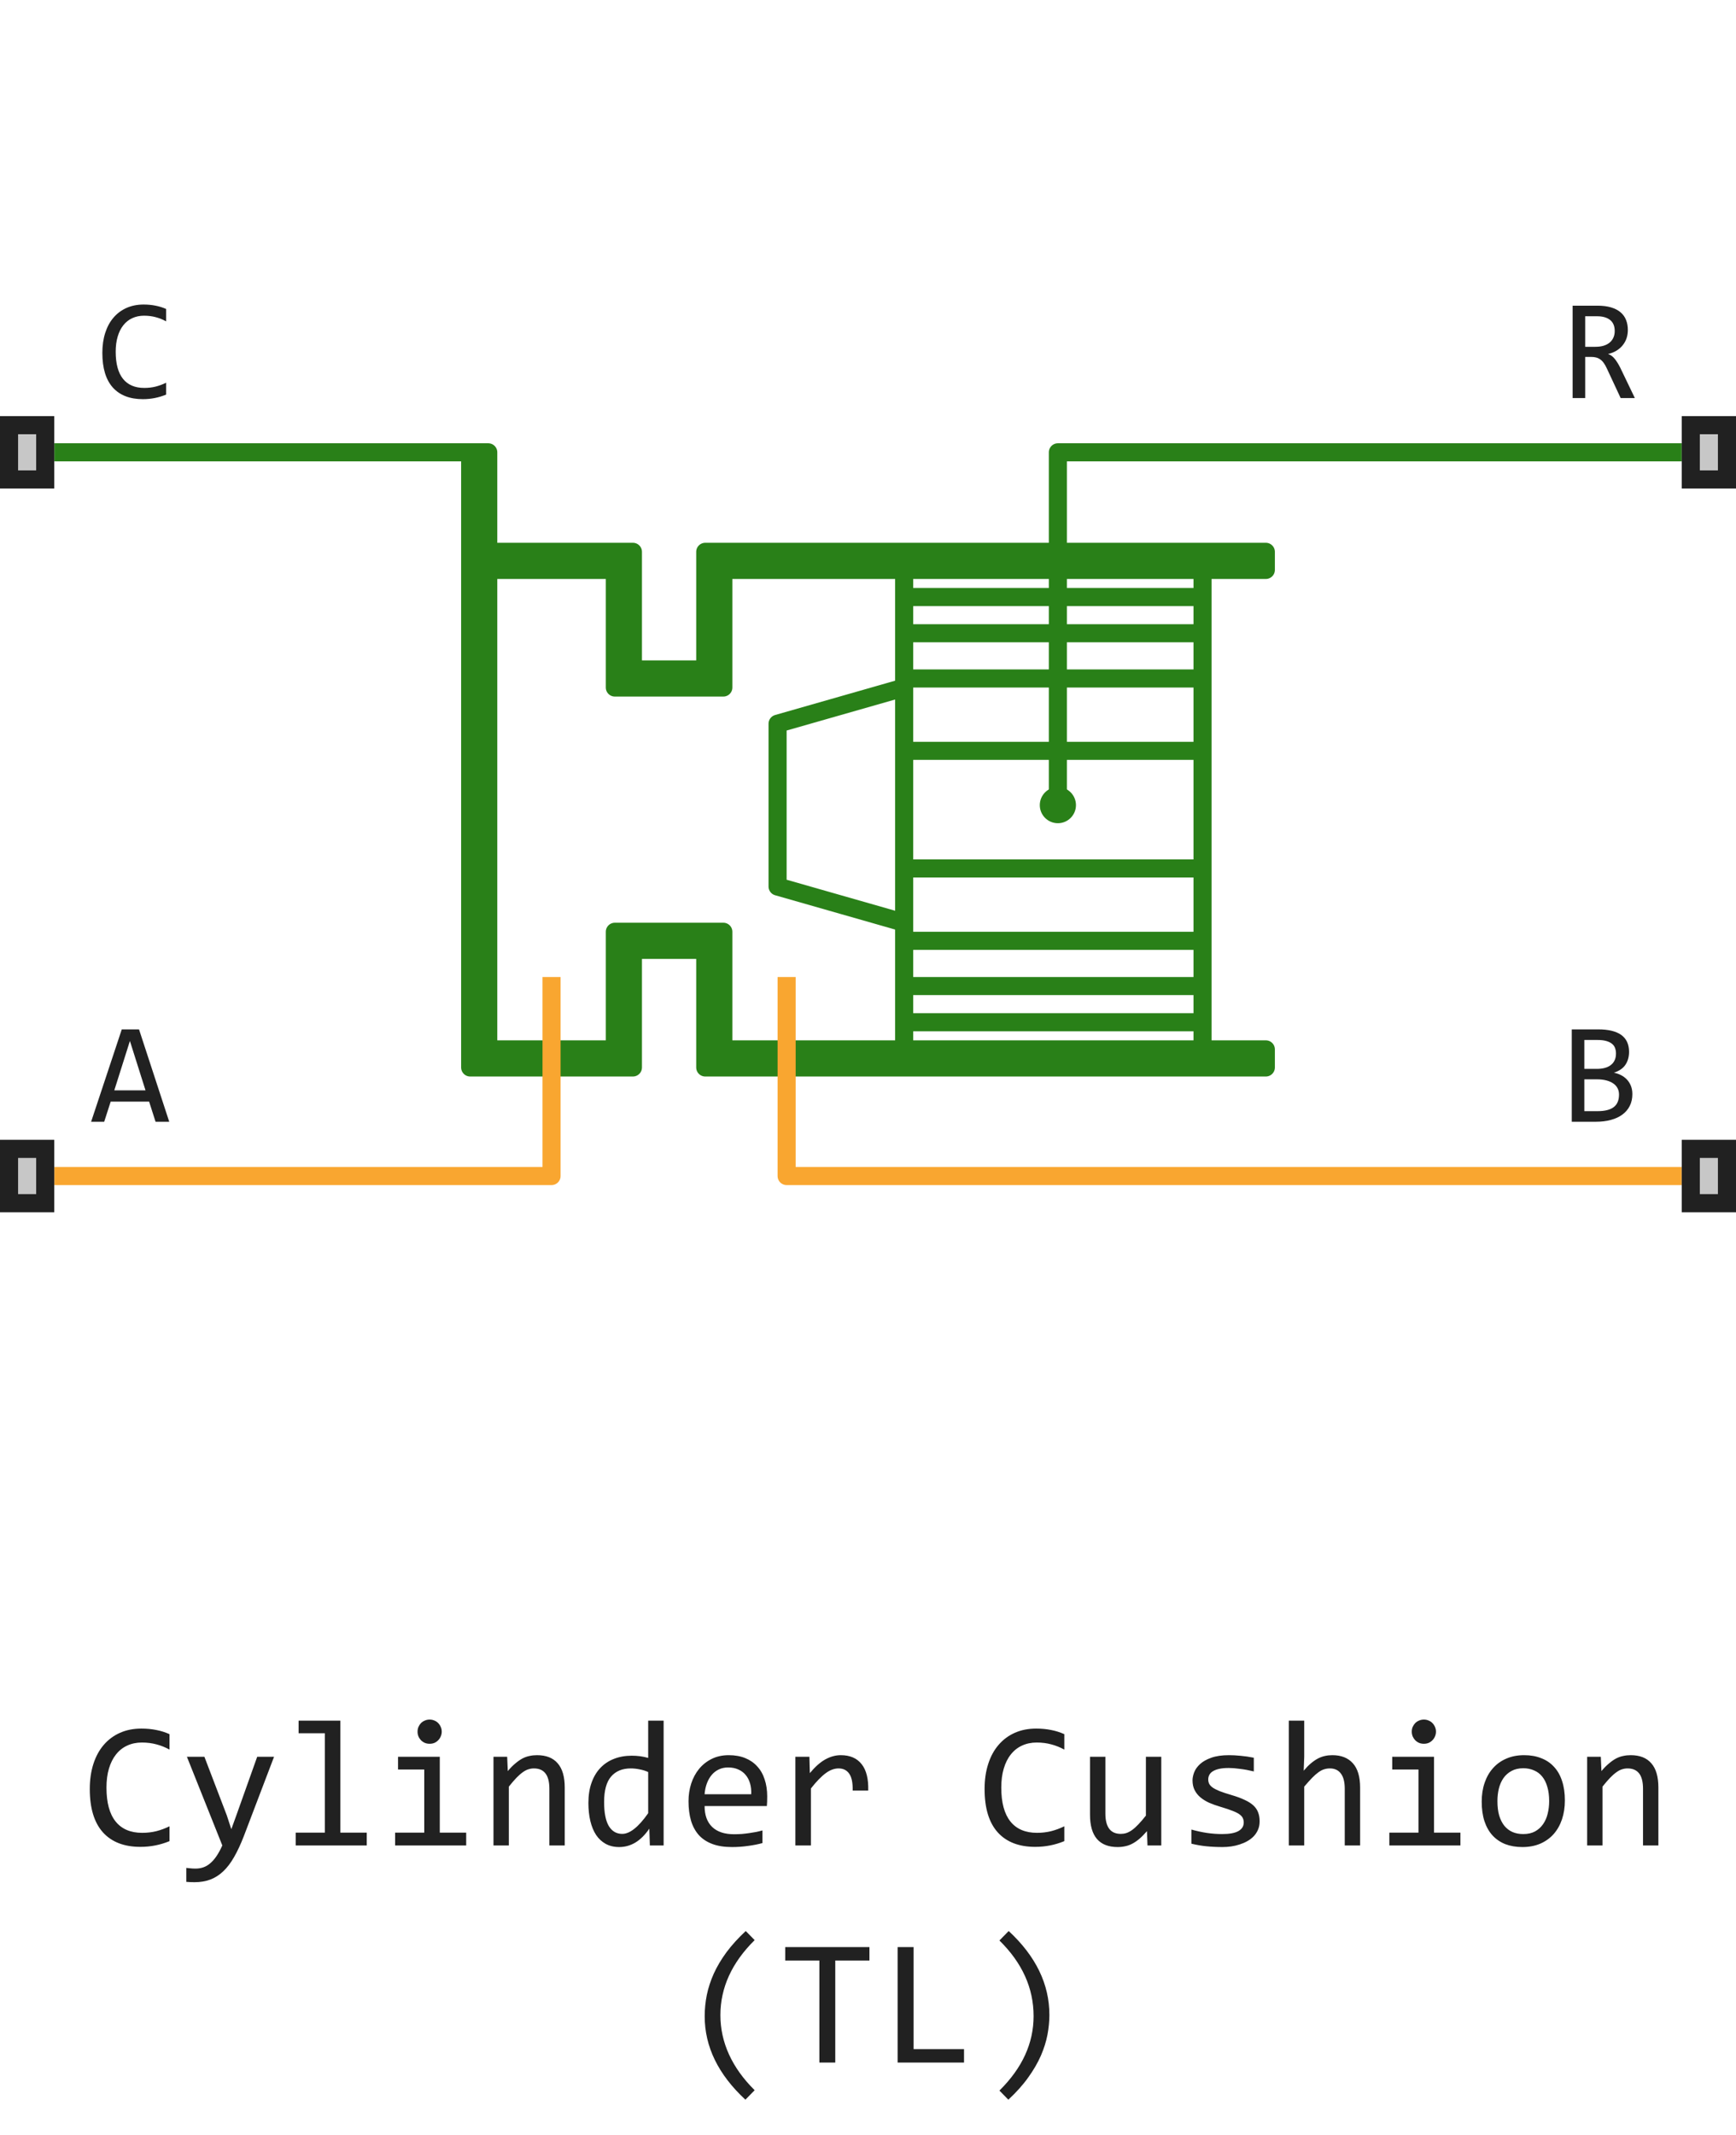 <svg width="96" height="118" viewBox="0 0 96 118" fill="none" xmlns="http://www.w3.org/2000/svg">
<path d="M58.5 44.5V25H93M3 25H26M26.5 25V31M26.5 25H26M26.5 25H27V31.5M70 58.5H66.5M70 58.5V59H39V52.5H35V59H26V30.5M70 58.5V58H40V51.5H34V58H27V31.5M66.5 58.5H50M66.5 58.5V56.5M66.5 31V33M70 31H50M70 31V30.5H39V37H35V30.5H26M70 31V31.5H40V38H34V31.5H27M26.5 31V58.5H34.5V52H39.5V58.5H50M26.5 31H34.5V37.5H39.5V31H50M50 31V33M50 58.5V56.5M50 38L43 40V49L50 51M50 38V37.5M50 38V41.5M50 51V48M50 51V52M50 33H66.5M50 33V35M66.5 33V35M66.5 35H50M66.5 35V37.5M50 35V37.5M50 37.5H66.5M66.5 37.5V41.5M66.5 41.5H50M66.5 41.5V48M50 41.5V48M66.5 48H50M66.5 48V52M66.5 52H50M66.5 52V54.5M50 52V54.5M50 54.5H66.5M50 54.5V56.5M66.5 54.5V56.5M66.5 56.5H50M26 25V30.5" stroke="#298018" stroke-linejoin="round"/>
<path d="M3 65H30.5V54" stroke="#F9A630" stroke-linejoin="round"/>
<path d="M43.5 54V65H93" stroke="#F9A630" stroke-linejoin="round"/>
<path d="M59.5 44.5C59.5 45.052 59.052 45.5 58.5 45.5C57.948 45.5 57.5 45.052 57.5 44.5C57.5 43.948 57.948 43.5 58.5 43.5C59.052 43.5 59.5 43.948 59.5 44.5Z" fill="#298018"/>
<path d="M9.188 21.809C8.779 21.978 8.35 22.062 7.902 22.062C7.181 22.062 6.626 21.848 6.238 21.418C5.853 20.986 5.66 20.348 5.66 19.504C5.66 19.095 5.714 18.725 5.82 18.395C5.927 18.064 6.079 17.784 6.277 17.555C6.475 17.323 6.715 17.145 6.996 17.02C7.277 16.895 7.592 16.832 7.941 16.832C8.178 16.832 8.398 16.853 8.602 16.895C8.805 16.934 9 16.995 9.188 17.078V17.762C9.003 17.66 8.811 17.583 8.613 17.531C8.415 17.477 8.199 17.449 7.965 17.449C7.725 17.449 7.508 17.495 7.312 17.586C7.12 17.674 6.956 17.805 6.82 17.977C6.685 18.146 6.581 18.354 6.508 18.602C6.435 18.846 6.398 19.126 6.398 19.441C6.398 20.103 6.533 20.602 6.801 20.938C7.069 21.273 7.462 21.441 7.98 21.441C8.199 21.441 8.409 21.417 8.609 21.367C8.81 21.315 9.003 21.244 9.188 21.152V21.809Z" fill="#212121"/>
<path d="M9.359 62H8.602L8.246 60.887H6.121L5.762 62H5.039L6.734 56.895H7.688L9.359 62ZM8.047 60.266L7.184 57.535L6.32 60.266H8.047Z" fill="#212121"/>
<path d="M90.269 60.473C90.269 60.717 90.221 60.935 90.125 61.125C90.031 61.312 89.896 61.471 89.719 61.602C89.544 61.732 89.332 61.831 89.082 61.898C88.835 61.966 88.559 62 88.254 62H86.918V56.895H88.379C89.517 56.895 90.086 57.309 90.086 58.137C90.086 58.413 90.019 58.65 89.887 58.848C89.757 59.046 89.543 59.193 89.246 59.289C89.384 59.315 89.514 59.359 89.637 59.422C89.762 59.484 89.871 59.565 89.965 59.664C90.059 59.763 90.133 59.88 90.188 60.016C90.242 60.151 90.269 60.303 90.269 60.473ZM89.363 58.23C89.363 58.126 89.348 58.029 89.316 57.938C89.285 57.844 89.231 57.764 89.152 57.699C89.074 57.632 88.969 57.578 88.836 57.539C88.703 57.5 88.535 57.48 88.332 57.48H87.613V59.078H88.309C88.467 59.078 88.611 59.061 88.738 59.027C88.868 58.993 88.979 58.941 89.07 58.871C89.164 58.801 89.236 58.714 89.285 58.609C89.337 58.503 89.363 58.376 89.363 58.23ZM89.531 60.496C89.531 60.366 89.504 60.249 89.449 60.145C89.394 60.04 89.315 59.953 89.211 59.883C89.107 59.81 88.979 59.754 88.828 59.715C88.68 59.676 88.512 59.656 88.324 59.656H87.613V61.414H88.348C88.746 61.414 89.043 61.34 89.238 61.191C89.434 61.043 89.531 60.811 89.531 60.496Z" fill="#212121"/>
<path d="M0 27V23H3V27H0Z" fill="#C7C7C7"/>
<path fill-rule="evenodd" clip-rule="evenodd" d="M1 24V26H2V24H1ZM0 27H3V23H0V27Z" fill="#212121"/>
<path d="M0 67V63H3V67H0Z" fill="#C7C7C7"/>
<path fill-rule="evenodd" clip-rule="evenodd" d="M1 64V66H2V64H1ZM0 67H3V63H0V67Z" fill="#212121"/>
<path d="M93 67V63H96V67H93Z" fill="#C7C7C7"/>
<path fill-rule="evenodd" clip-rule="evenodd" d="M94 64V66H95V64H94ZM93 67H96V63H93V67Z" fill="#212121"/>
<path d="M90.406 22H89.621L88.859 20.367C88.802 20.242 88.743 20.139 88.684 20.059C88.624 19.975 88.559 19.91 88.488 19.863C88.421 19.814 88.345 19.779 88.262 19.758C88.181 19.737 88.09 19.727 87.988 19.727H87.66V22H86.965V16.895H88.332C88.629 16.895 88.884 16.927 89.098 16.992C89.311 17.057 89.486 17.148 89.621 17.266C89.759 17.383 89.859 17.525 89.922 17.691C89.987 17.855 90.019 18.038 90.019 18.238C90.019 18.397 89.996 18.548 89.949 18.691C89.902 18.832 89.832 18.961 89.738 19.078C89.647 19.193 89.533 19.293 89.394 19.379C89.259 19.462 89.103 19.525 88.926 19.566C89.069 19.616 89.19 19.703 89.289 19.828C89.391 19.951 89.493 20.115 89.598 20.32L90.406 22ZM89.293 18.297C89.293 18.023 89.207 17.819 89.035 17.684C88.866 17.548 88.626 17.48 88.316 17.48H87.66V19.168H88.223C88.387 19.168 88.534 19.15 88.664 19.113C88.797 19.074 88.909 19.018 89 18.945C89.094 18.87 89.165 18.779 89.215 18.672C89.267 18.562 89.293 18.438 89.293 18.297Z" fill="#212121"/>
<path d="M93 27V23H96V27H93Z" fill="#C7C7C7"/>
<path fill-rule="evenodd" clip-rule="evenodd" d="M94 24V26H95V24H94ZM93 27H96V23H93V27Z" fill="#212121"/>
<path d="M9.374 101.761C8.863 101.972 8.327 102.078 7.768 102.078C6.866 102.078 6.173 101.81 5.688 101.272C5.206 100.732 4.965 99.935 4.965 98.88C4.965 98.369 5.032 97.907 5.165 97.493C5.298 97.08 5.489 96.73 5.736 96.443C5.984 96.154 6.283 95.931 6.635 95.774C6.986 95.618 7.38 95.54 7.816 95.54C8.113 95.54 8.388 95.566 8.642 95.618C8.896 95.667 9.14 95.743 9.374 95.848V96.702C9.143 96.575 8.904 96.479 8.656 96.414C8.409 96.346 8.139 96.311 7.846 96.311C7.546 96.311 7.274 96.368 7.03 96.482C6.789 96.593 6.584 96.756 6.415 96.971C6.246 97.182 6.116 97.443 6.024 97.752C5.933 98.058 5.888 98.408 5.888 98.802C5.888 99.629 6.055 100.252 6.391 100.672C6.726 101.092 7.217 101.302 7.865 101.302C8.139 101.302 8.401 101.271 8.651 101.209C8.902 101.144 9.143 101.054 9.374 100.94V101.761ZM15.155 97.098L13.485 101.482C13.313 101.928 13.134 102.312 12.948 102.635C12.766 102.957 12.566 103.221 12.348 103.426C12.13 103.634 11.89 103.787 11.63 103.885C11.37 103.982 11.078 104.031 10.756 104.031C10.671 104.031 10.595 104.03 10.526 104.026C10.458 104.023 10.383 104.018 10.302 104.012V103.24C10.373 103.25 10.451 103.258 10.536 103.265C10.621 103.274 10.71 103.279 10.805 103.279C10.961 103.279 11.106 103.257 11.239 103.211C11.376 103.165 11.505 103.09 11.625 102.986C11.745 102.885 11.861 102.754 11.972 102.591C12.082 102.428 12.19 102.231 12.294 102L10.336 97.098H11.303L12.543 100.34L12.792 101.102L13.075 100.32L14.223 97.098H15.155ZM17.963 95.799H16.513V95.101H18.822V101.292H20.282V102H16.352V101.292H17.963V95.799ZM23.461 97.801H22.011V97.098H24.32V101.292H25.78V102H21.85V101.292H23.461V97.801ZM23.759 95.042C23.853 95.042 23.941 95.06 24.023 95.096C24.104 95.128 24.174 95.175 24.232 95.237C24.294 95.299 24.341 95.371 24.374 95.452C24.41 95.53 24.428 95.617 24.428 95.711C24.428 95.802 24.41 95.888 24.374 95.97C24.341 96.051 24.294 96.123 24.232 96.185C24.174 96.246 24.104 96.295 24.023 96.331C23.941 96.364 23.853 96.38 23.759 96.38C23.664 96.38 23.576 96.364 23.495 96.331C23.414 96.295 23.342 96.246 23.28 96.185C23.222 96.123 23.174 96.051 23.139 95.97C23.106 95.888 23.09 95.802 23.09 95.711C23.09 95.617 23.106 95.53 23.139 95.452C23.174 95.371 23.222 95.299 23.28 95.237C23.342 95.175 23.414 95.128 23.495 95.096C23.576 95.06 23.664 95.042 23.759 95.042ZM27.289 97.098H28.046L28.08 97.889C28.223 97.719 28.362 97.579 28.495 97.469C28.629 97.355 28.759 97.264 28.886 97.195C29.016 97.127 29.148 97.08 29.281 97.054C29.415 97.024 29.553 97.01 29.696 97.01C30.201 97.01 30.582 97.159 30.839 97.459C31.099 97.755 31.23 98.203 31.23 98.802V102H30.38V98.87C30.38 98.486 30.308 98.203 30.165 98.02C30.022 97.835 29.809 97.742 29.525 97.742C29.421 97.742 29.319 97.758 29.218 97.791C29.12 97.82 29.018 97.874 28.91 97.952C28.803 98.027 28.686 98.13 28.559 98.26C28.435 98.39 28.295 98.553 28.139 98.748V102H27.289V97.098ZM32.538 99.651C32.538 99.235 32.595 98.865 32.709 98.543C32.823 98.217 32.984 97.944 33.192 97.723C33.404 97.498 33.656 97.329 33.949 97.215C34.245 97.098 34.574 97.039 34.935 97.039C35.092 97.039 35.245 97.049 35.395 97.068C35.547 97.088 35.697 97.119 35.844 97.161V95.101H36.698V102H35.937L35.907 101.072C35.67 101.417 35.412 101.673 35.136 101.839C34.859 102.005 34.56 102.088 34.237 102.088C33.957 102.088 33.71 102.029 33.495 101.912C33.283 101.795 33.106 101.631 32.963 101.419C32.823 101.204 32.717 100.947 32.645 100.647C32.574 100.348 32.538 100.016 32.538 99.651ZM33.407 99.598C33.407 100.19 33.493 100.633 33.666 100.926C33.842 101.215 34.089 101.36 34.408 101.36C34.623 101.36 34.849 101.264 35.087 101.072C35.328 100.88 35.58 100.595 35.844 100.218V97.942C35.704 97.877 35.549 97.829 35.38 97.796C35.211 97.76 35.043 97.742 34.877 97.742C34.415 97.742 34.053 97.892 33.793 98.191C33.536 98.491 33.407 98.96 33.407 99.598ZM42.426 99.29C42.426 99.41 42.424 99.511 42.421 99.593C42.418 99.674 42.413 99.751 42.406 99.822H38.964C38.964 100.324 39.104 100.709 39.384 100.979C39.664 101.246 40.067 101.38 40.595 101.38C40.738 101.38 40.881 101.375 41.024 101.365C41.168 101.352 41.306 101.336 41.44 101.316C41.573 101.297 41.7 101.276 41.82 101.253C41.944 101.227 42.058 101.199 42.162 101.17V101.868C41.931 101.933 41.669 101.985 41.376 102.024C41.086 102.067 40.785 102.088 40.473 102.088C40.053 102.088 39.691 102.031 39.389 101.917C39.086 101.803 38.837 101.639 38.642 101.424C38.45 101.206 38.306 100.94 38.212 100.628C38.121 100.312 38.075 99.956 38.075 99.559C38.075 99.213 38.124 98.888 38.222 98.582C38.323 98.273 38.467 98.003 38.656 97.772C38.848 97.537 39.083 97.352 39.359 97.215C39.636 97.078 39.95 97.01 40.302 97.01C40.644 97.01 40.946 97.064 41.21 97.171C41.474 97.278 41.695 97.431 41.874 97.63C42.056 97.825 42.193 98.064 42.284 98.348C42.379 98.628 42.426 98.942 42.426 99.29ZM41.542 99.168C41.552 98.95 41.531 98.751 41.478 98.572C41.426 98.39 41.345 98.234 41.234 98.103C41.127 97.973 40.992 97.872 40.829 97.801C40.666 97.726 40.477 97.689 40.263 97.689C40.077 97.689 39.908 97.724 39.755 97.796C39.602 97.868 39.47 97.968 39.359 98.099C39.249 98.229 39.159 98.385 39.091 98.567C39.023 98.75 38.98 98.95 38.964 99.168H41.542ZM43.983 97.098H44.76L44.784 98.001C45.074 97.653 45.359 97.4 45.639 97.244C45.922 97.088 46.207 97.01 46.493 97.01C47.001 97.01 47.385 97.174 47.645 97.503C47.909 97.832 48.031 98.32 48.012 98.968H47.152C47.162 98.538 47.099 98.227 46.962 98.035C46.828 97.84 46.632 97.742 46.371 97.742C46.257 97.742 46.142 97.763 46.024 97.806C45.91 97.845 45.792 97.91 45.668 98.001C45.547 98.089 45.419 98.203 45.282 98.343C45.145 98.483 44.999 98.652 44.843 98.851V102H43.983V97.098ZM58.856 101.761C58.345 101.972 57.81 102.078 57.25 102.078C56.348 102.078 55.655 101.81 55.17 101.272C54.688 100.732 54.447 99.935 54.447 98.88C54.447 98.369 54.514 97.907 54.648 97.493C54.781 97.08 54.971 96.73 55.219 96.443C55.466 96.154 55.766 95.931 56.117 95.774C56.469 95.618 56.863 95.54 57.299 95.54C57.595 95.54 57.87 95.566 58.124 95.618C58.378 95.667 58.622 95.743 58.856 95.848V96.702C58.625 96.575 58.386 96.479 58.139 96.414C57.891 96.346 57.621 96.311 57.328 96.311C57.029 96.311 56.757 96.368 56.513 96.482C56.272 96.593 56.067 96.756 55.898 96.971C55.728 97.182 55.598 97.443 55.507 97.752C55.416 98.058 55.37 98.408 55.37 98.802C55.37 99.629 55.538 100.252 55.873 100.672C56.208 101.092 56.7 101.302 57.348 101.302C57.621 101.302 57.883 101.271 58.134 101.209C58.384 101.144 58.625 101.054 58.856 100.94V101.761ZM64.218 102H63.456L63.427 101.209C63.28 101.378 63.14 101.52 63.007 101.634C62.877 101.744 62.746 101.834 62.616 101.902C62.486 101.971 62.354 102.018 62.221 102.044C62.09 102.073 61.952 102.088 61.806 102.088C61.301 102.088 60.92 101.94 60.663 101.644C60.406 101.347 60.277 100.9 60.277 100.301V97.098H61.127V100.232C61.127 100.984 61.41 101.36 61.977 101.36C62.081 101.36 62.182 101.346 62.279 101.316C62.38 101.284 62.484 101.23 62.592 101.155C62.703 101.077 62.82 100.973 62.943 100.843C63.07 100.713 63.212 100.548 63.368 100.35V97.098H64.218V102ZM69.657 100.662C69.657 100.835 69.628 100.989 69.569 101.126C69.511 101.263 69.431 101.385 69.33 101.492C69.229 101.596 69.112 101.686 68.978 101.761C68.845 101.836 68.702 101.897 68.549 101.946C68.399 101.995 68.245 102.031 68.085 102.054C67.925 102.076 67.769 102.088 67.616 102.088C67.284 102.088 66.978 102.073 66.698 102.044C66.421 102.015 66.15 101.967 65.883 101.902V101.121C66.169 101.202 66.454 101.264 66.737 101.307C67.02 101.349 67.302 101.37 67.582 101.37C67.989 101.37 68.29 101.315 68.485 101.204C68.681 101.093 68.778 100.936 68.778 100.73C68.778 100.643 68.762 100.564 68.73 100.496C68.7 100.424 68.645 100.358 68.564 100.296C68.482 100.231 68.355 100.164 68.183 100.096C68.013 100.027 67.781 99.949 67.484 99.861C67.263 99.796 67.058 99.723 66.869 99.642C66.684 99.557 66.522 99.458 66.386 99.344C66.249 99.23 66.142 99.096 66.064 98.943C65.985 98.79 65.946 98.61 65.946 98.401C65.946 98.265 65.977 98.115 66.039 97.952C66.104 97.789 66.213 97.638 66.366 97.498C66.519 97.358 66.726 97.243 66.986 97.151C67.247 97.057 67.572 97.01 67.963 97.01C68.155 97.01 68.368 97.021 68.603 97.044C68.837 97.064 69.081 97.099 69.335 97.151V97.908C69.068 97.843 68.814 97.796 68.573 97.767C68.336 97.734 68.129 97.718 67.953 97.718C67.742 97.718 67.562 97.734 67.416 97.767C67.273 97.799 67.156 97.845 67.064 97.903C66.977 97.959 66.913 98.025 66.874 98.103C66.835 98.178 66.815 98.26 66.815 98.348C66.815 98.436 66.832 98.515 66.864 98.587C66.9 98.659 66.963 98.728 67.055 98.797C67.149 98.862 67.279 98.929 67.445 98.997C67.611 99.062 67.828 99.134 68.095 99.212C68.384 99.296 68.629 99.386 68.827 99.481C69.026 99.572 69.187 99.674 69.311 99.788C69.434 99.902 69.522 100.031 69.574 100.174C69.63 100.317 69.657 100.48 69.657 100.662ZM75.214 102H74.364V98.87C74.364 98.493 74.293 98.211 74.149 98.025C74.009 97.837 73.808 97.742 73.544 97.742C73.43 97.742 73.323 97.758 73.222 97.791C73.124 97.82 73.022 97.874 72.914 97.952C72.807 98.027 72.689 98.13 72.562 98.26C72.436 98.39 72.289 98.553 72.123 98.748V102H71.273V95.101H72.123V97.098L72.094 97.869C72.227 97.71 72.357 97.576 72.484 97.469C72.615 97.358 72.743 97.269 72.87 97.2C73 97.132 73.132 97.083 73.266 97.054C73.399 97.024 73.537 97.01 73.681 97.01C74.169 97.01 74.546 97.159 74.814 97.459C75.08 97.755 75.214 98.203 75.214 98.802V102ZM78.441 97.801H76.991V97.098H79.301V101.292H80.761V102H76.83V101.292H78.441V97.801ZM78.739 95.042C78.834 95.042 78.921 95.06 79.003 95.096C79.084 95.128 79.154 95.175 79.213 95.237C79.275 95.299 79.322 95.371 79.355 95.452C79.39 95.53 79.408 95.617 79.408 95.711C79.408 95.802 79.39 95.888 79.355 95.97C79.322 96.051 79.275 96.123 79.213 96.185C79.154 96.246 79.084 96.295 79.003 96.331C78.921 96.364 78.834 96.38 78.739 96.38C78.645 96.38 78.557 96.364 78.476 96.331C78.394 96.295 78.323 96.246 78.261 96.185C78.202 96.123 78.155 96.051 78.119 95.97C78.087 95.888 78.07 95.802 78.07 95.711C78.07 95.617 78.087 95.53 78.119 95.452C78.155 95.371 78.202 95.299 78.261 95.237C78.323 95.175 78.394 95.128 78.476 95.096C78.557 95.06 78.645 95.042 78.739 95.042ZM86.537 99.51C86.537 99.891 86.483 100.241 86.376 100.56C86.269 100.875 86.114 101.147 85.912 101.375C85.71 101.6 85.465 101.775 85.175 101.902C84.885 102.026 84.556 102.088 84.189 102.088C83.837 102.088 83.521 102.034 83.241 101.927C82.965 101.816 82.728 101.655 82.533 101.443C82.341 101.232 82.193 100.97 82.089 100.657C81.988 100.345 81.938 99.985 81.938 99.578C81.938 99.197 81.991 98.851 82.099 98.538C82.206 98.222 82.361 97.952 82.562 97.728C82.764 97.5 83.01 97.324 83.3 97.2C83.59 97.073 83.918 97.01 84.286 97.01C84.638 97.01 84.952 97.065 85.228 97.176C85.508 97.283 85.745 97.443 85.936 97.654C86.132 97.863 86.28 98.123 86.381 98.436C86.485 98.748 86.537 99.106 86.537 99.51ZM85.668 99.549C85.668 99.246 85.634 98.982 85.565 98.758C85.5 98.53 85.406 98.341 85.282 98.191C85.159 98.038 85.007 97.924 84.828 97.85C84.652 97.772 84.455 97.732 84.237 97.732C83.983 97.732 83.765 97.783 83.583 97.884C83.404 97.981 83.256 98.113 83.139 98.279C83.025 98.445 82.94 98.639 82.885 98.86C82.833 99.079 82.807 99.308 82.807 99.549C82.807 99.852 82.839 100.117 82.904 100.345C82.973 100.573 83.069 100.763 83.192 100.916C83.316 101.066 83.466 101.18 83.642 101.258C83.817 101.333 84.016 101.37 84.237 101.37C84.491 101.37 84.708 101.321 84.887 101.224C85.069 101.123 85.217 100.989 85.331 100.823C85.448 100.657 85.533 100.465 85.585 100.247C85.64 100.026 85.668 99.793 85.668 99.549ZM87.768 97.098H88.524L88.559 97.889C88.702 97.719 88.84 97.579 88.974 97.469C89.107 97.355 89.237 97.264 89.364 97.195C89.495 97.127 89.626 97.08 89.76 97.054C89.893 97.024 90.032 97.01 90.175 97.01C90.679 97.01 91.06 97.159 91.317 97.459C91.578 97.755 91.708 98.203 91.708 98.802V102H90.858V98.87C90.858 98.486 90.787 98.203 90.644 98.02C90.5 97.835 90.287 97.742 90.004 97.742C89.9 97.742 89.797 97.758 89.696 97.791C89.599 97.82 89.496 97.874 89.389 97.952C89.281 98.027 89.164 98.13 89.037 98.26C88.913 98.39 88.773 98.553 88.617 98.748V102H87.768V97.098ZM41.22 116.051C39.719 114.661 38.969 113.124 38.969 111.441C38.969 111.048 39.008 110.655 39.086 110.265C39.167 109.871 39.296 109.477 39.472 109.083C39.651 108.689 39.885 108.295 40.175 107.901C40.468 107.507 40.823 107.117 41.239 106.729L41.732 107.232C40.469 108.479 39.838 109.861 39.838 111.378C39.838 112.133 39.997 112.859 40.316 113.556C40.635 114.252 41.107 114.91 41.732 115.528L41.22 116.051ZM48.08 108.36H46.19V114H45.312V108.36H43.422V107.618H48.08V108.36ZM53.31 114H49.638V107.618H50.522V113.258H53.31V114ZM55.78 106.729C57.281 108.119 58.031 109.666 58.031 111.368C58.031 111.72 57.995 112.084 57.924 112.462C57.852 112.84 57.73 113.227 57.558 113.624C57.385 114.018 57.152 114.418 56.859 114.825C56.57 115.232 56.203 115.641 55.761 116.051L55.268 115.548C55.902 114.92 56.376 114.264 56.688 113.58C57.001 112.896 57.157 112.18 57.157 111.432C57.157 109.882 56.527 108.489 55.268 107.252L55.78 106.729Z" fill="#212121"/>
</svg>

